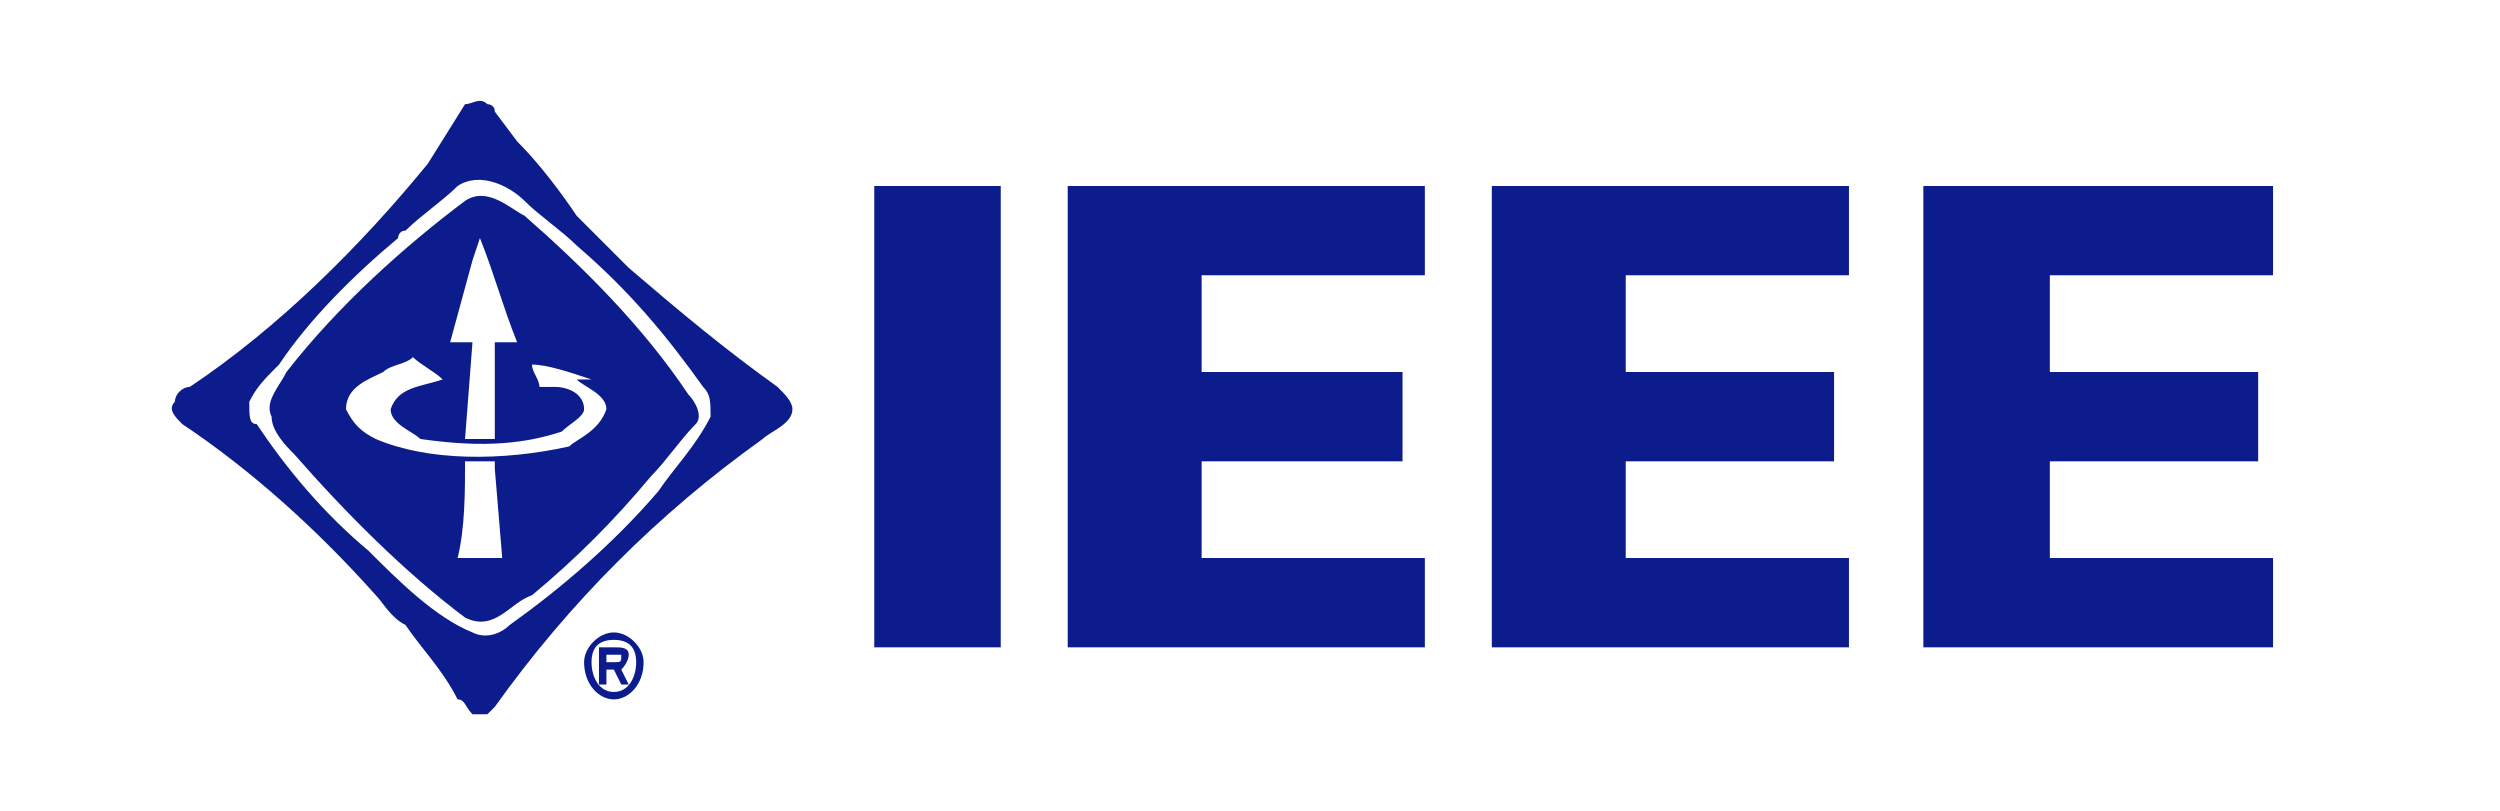 <svg fill-rule="evenodd" height="811" image-rendering="optimizeQuality" shape-rendering="geometricPrecision" text-rendering="geometricPrecision" viewBox="0 -7 305 109" width="2500" xmlns="http://www.w3.org/2000/svg"><path d="M305 102H0V-7h305z" fill="none"/><g fill="#0c1c8c"><path d="M102 80V18h17v62zM128 80V18h48v12h-30v13h27v12h-27v13h30v12zM185 80V18h48v12h-30v13h28v12h-28v13h30v12zM243 80V18h47v12h-30v13h28v12h-28v13h30v12zM54 12c3 3 6 7 8 10l7 7c7 6 13 11 20 16 1 1 2 2 2 3 0 2-3 3-4 4-14 10-26 22-36 36l-1 1h-2c-1-1-1-2-2-2-2-4-5-7-7-10-2-1-3-3-4-4-8-9-17-17-26-23-1-1-2-2-1-3 0-1 1-2 2-2 12-8 23-19 32-30l5-8c1 0 2-1 3 0 0 0 1 0 1 1zm-8 6c-2 2-5 4-7 6-1 0-1 1-1 1-6 5-12 11-16 17-2 2-3 3-4 5 0 2 0 3 1 3 4 6 9 12 15 17 4 4 9 9 14 11 2 1 4 0 5-1 7-5 14-11 20-18 2-3 5-6 7-10 0-2 0-3-1-4-5-7-10-13-17-19-2-2-5-4-7-6s-6-4-9-2z"/><path d="M55 22c8 7 16 15 22 24 1 1 2 3 1 4-2 2-4 5-6 7-5 6-10 11-16 16-3 1-5 5-9 3-8-6-16-14-23-22-1-1-3-3-3-5-1-2 1-4 2-6 7-9 16-17 24-23 3-2 6 1 8 2zm-6 3l-1 3-3 11h3l-1 13h4V39h3c-2-5-3-9-5-14zM36 43c-2 1-5 2-5 5 1 2 2 3 4 4 7 3 17 3 26 1 1-1 4-2 5-5 0-2-3-3-4-4h2c-3-1-6-2-8-2 0 1 1 2 1 3h2c2 0 4 1 4 3 0 1-2 2-3 3-6 2-12 2-19 1-1-1-4-2-4-4 1-3 4-3 7-4-1-1-3-2-4-3-1 1-3 1-4 2zm11 12c0 4 0 9-1 13h6l-1-12v-1h-4zM66 82v-1h2c0 1 0 1-1 1zm0 1h1l1 2h1l-1-2s1-1 1-2-1-1-2-1h-2v5h1zm5-1c0-2-2-4-4-4s-4 2-4 4c0 3 2 5 4 5s4-2 4-5zm-1 0c0 2-1 4-3 4s-3-2-3-4 1-3 3-3 3 1 3 3z"/></g></svg>